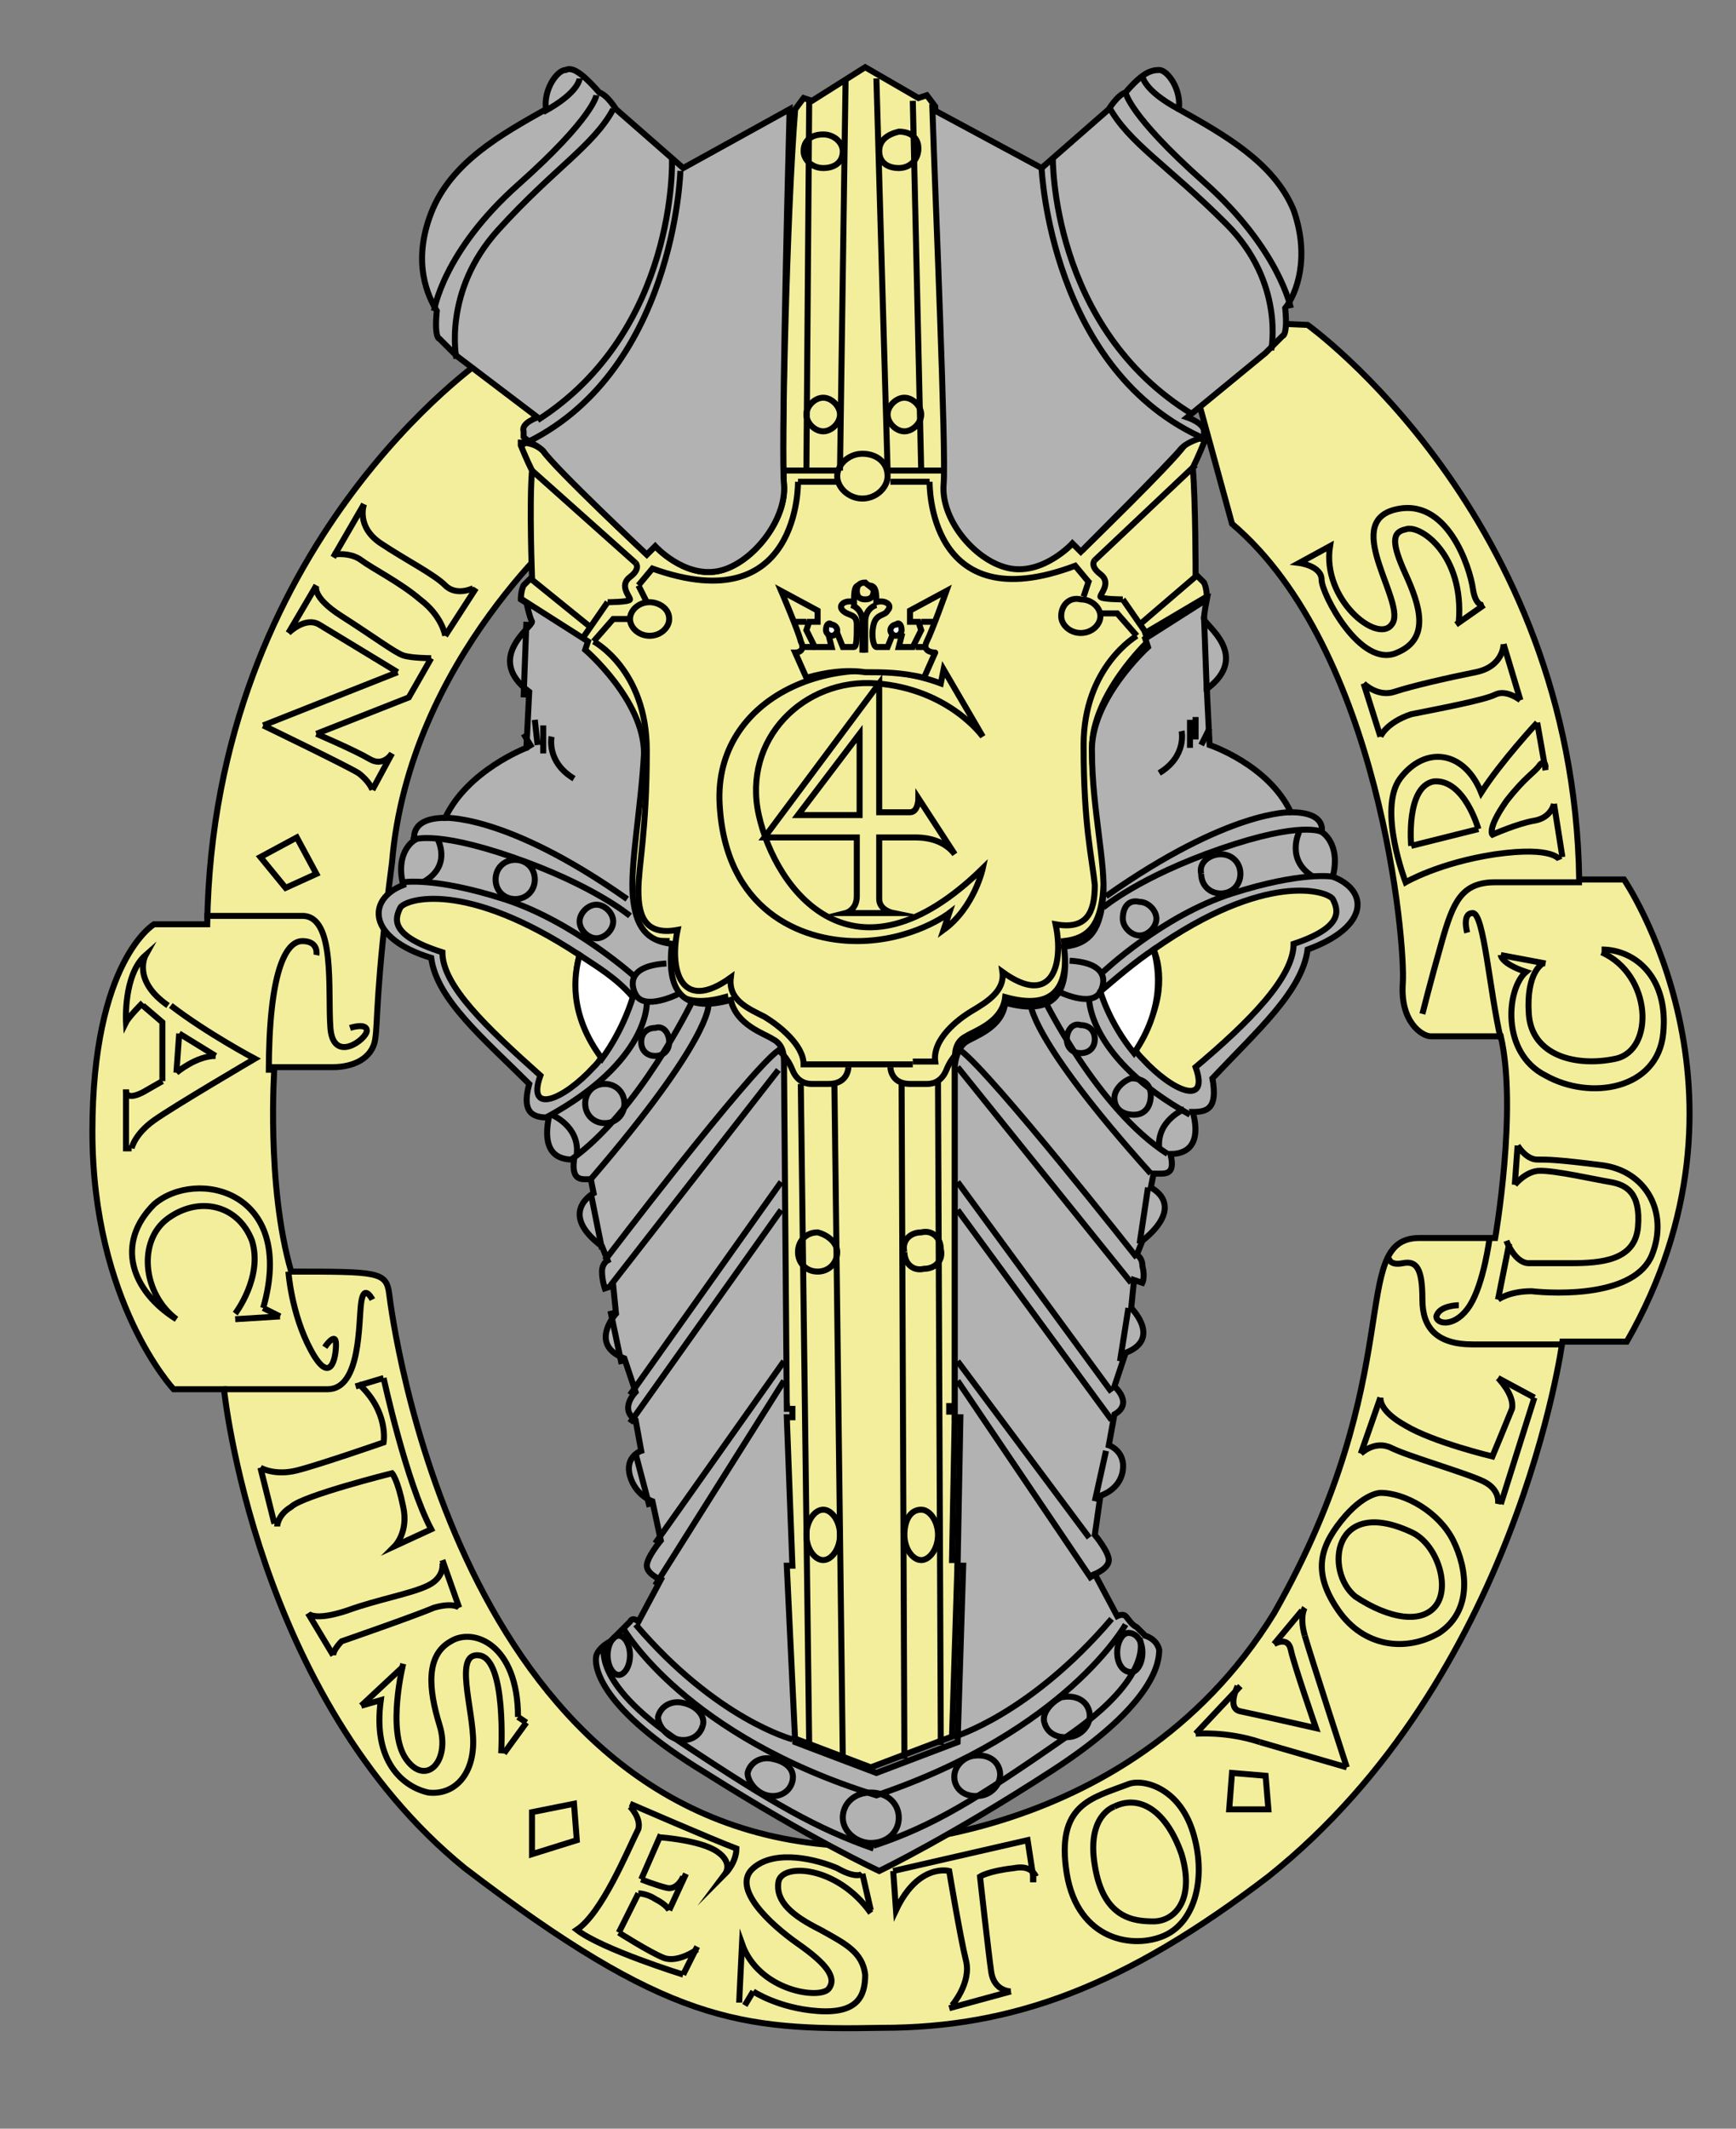 <?xml version="1.0" encoding="iso-8859-1"?>
<!-- Generator: Adobe Illustrator 24.3.0, SVG Export Plug-In . SVG Version: 6.00 Build 0)  -->
<!DOCTYPE svg PUBLIC "-//W3C//DTD SVG 1.1//EN" "http://www.w3.org/Graphics/SVG/1.1/DTD/svg11.dtd">
<svg version="1.1" id="Lag_1" xmlns="http://www.w3.org/2000/svg" xmlns:xlink="http://www.w3.org/1999/xlink" x="0px" y="0px"
	 viewBox="0 0 62 76" style="enable-background:new 0 0 62 76;" xml:space="preserve">
<rect x="0" y="0" width="62" height="76" fill="#808080" stroke="none"/>
<path style="fill:#F2EE9C;stroke:#000000;stroke-width:0.214;stroke-miterlimit:22.926;" d="M32.8,38c0,0.4-0.4,0.8-0.8,0.8c-0.4,0-0.8-0.4-0.8-0.8s0.4-0.8,0.8-0.8C32.4,37.2,32.8,37.6,32.8,38z"/>
<g>
	<path style="fill:#F2EE9C;stroke:#000000;stroke-width:0.214;stroke-miterlimit:22.926;" d="M31.5,72.4c-5.1,0.1-7.7-0.2-14.9-5.7C9.1,60.6,8,49.6,8,49.6H6.2c0,0-2.9-3.1-2.9-9.2S5.5,33,5.5,33h1.9
		c0.2-13.6,9.9-20.2,9.9-20.2L19,12c0,0,3.2,3.1,3.4,3.3c0.2,0.2-1.9,3.3-1.9,3.3s-5.9,4.9-6.5,12.2c-0.6,4.6-0.5,5.7-0.6,6.3
		c-0.1,0.7-0.8,1-1.5,1s-2.1,0-2.1,0s-0.3,4.2,0.6,7.3c3.1,0,3.4,0,3.5,0.8s2.4,19,16.2,19.7c0,0,10.1,0.3,15.4-8.3
		c4.9-8.6,2.6-13.4,5.2-13.4s2.7,0,2.7,0s0.8-4.6,0.2-7.2c-2.2,0-2.2,0-2.5,0s-1.1-0.5-1-1.9S49.3,23.2,44,18.7c-2-7.3-2-7.3-2-7.3
		l4.7,0.2c0,0,9.5,6.8,9.7,19.8c1.6,0,1.6,0,1.6,0s5.2,7.6,0.1,16.5c-2.3,0-2.3,0-2.3,0s-1.6,12-10.5,19.1
		C40.2,70.9,36.2,72.4,31.5,72.4z"/>
	<path style="fill:none;stroke:#000000;stroke-width:0.214;stroke-miterlimit:22.926;" d="M11.3,34.1c0,0,0.1-0.5-0.5-0.5s-1.2,1.1-1.2,4.7"/>
	<path style="fill:none;stroke:#000000;stroke-width:0.214;stroke-miterlimit:22.926;" d="M12.5,36.7c0,0,0.6-0.2,0.6,0.1s-1.2,1.2-1.3-0.1c-0.1-1.3,0.2-4-1-4s-3.5,0-3.5,0"/>
	<path style="fill:none;stroke:#000000;stroke-width:0.214;stroke-miterlimit:22.926;" d="M13.3,46.4c0,0-0.3-0.6-0.4,0.1c-0.1,0.7,0,3.1-1.2,3.1s-3.7,0-3.7,0"/>
	<path style="fill:none;stroke:#000000;stroke-width:0.214;stroke-miterlimit:22.926;" d="M11.6,48.1c0,0,0.4-0.6,0.4-0.1s-0.2,1.5-0.9,0.2c-0.7-1.3-0.8-2.8-0.8-2.8"/>
	<line style="fill:none;stroke:#000000;stroke-width:0.214;stroke-miterlimit:22.926;" x1="17" y1="21" x2="15.9" y2="22.7"/>
	<path style="fill:none;stroke:#000000;stroke-width:0.214;stroke-miterlimit:22.926;" d="M15.9,22.7c0,0-0.1-0.7-0.9-1.3c-0.7-0.6-1.7-1.1-2.1-1.4s-1-0.2-1-0.2"/>
	<line style="fill:none;stroke:#000000;stroke-width:0.214;stroke-miterlimit:22.926;" x1="11.9" y1="19.9" x2="13" y2="18"/>
	<path style="fill:none;stroke:#000000;stroke-width:0.214;stroke-miterlimit:22.926;" d="M13,18c0,0-0.3,0.8,0.6,1.4s1.9,1.1,2.3,1.5c0.4,0.4,1,0.1,1,0.1"/>
	<polyline style="fill:none;stroke:#000000;stroke-width:0.214;stroke-miterlimit:22.926;" points="15.4,23.5 14.6,24.9 11.3,26.2 	"/>
	<path style="fill:none;stroke:#000000;stroke-width:0.214;stroke-miterlimit:22.926;" d="M11.3,26.2c0,0,1.4,0.6,1.9,0.9s0.8-0.2,0.8-0.2"/>
	<line style="fill:none;stroke:#000000;stroke-width:0.214;stroke-miterlimit:22.926;" x1="14" y1="26.9" x2="13.3" y2="28.2"/>
	<path style="fill:none;stroke:#000000;stroke-width:0.214;stroke-miterlimit:22.926;" d="M13.3,28.2c0,0-0.1-0.3-0.5-0.6c-0.5-0.3-3.4-1.7-3.4-1.7"/>
	<line style="fill:none;stroke:#000000;stroke-width:0.214;stroke-miterlimit:22.926;" x1="9.4" y1="25.9" x2="14.2" y2="24"/>
	<path style="fill:none;stroke:#000000;stroke-width:0.214;stroke-miterlimit:22.926;" d="M14.2,24c0,0-2.3-1.4-2.8-1.7c-0.5-0.3-1.1,0.3-1.1,0.3"/>
	<line style="fill:none;stroke:#000000;stroke-width:0.214;stroke-miterlimit:22.926;" x1="10.3" y1="22.6" x2="11.3" y2="20.9"/>
	<path style="fill:none;stroke:#000000;stroke-width:0.214;stroke-miterlimit:22.926;" d="M11.3,20.9c0,0-0.2,0.4,0.9,1.1s1.9,1.3,2.2,1.4c0.3,0.1,1,0.1,1,0.1"/>
	<polygon style="fill:none;stroke:#000000;stroke-width:0.214;stroke-miterlimit:22.926;" points="10.6,29.9 9.3,30.6 10.2,31.7 11.3,31.2 	"/>
	<g>
		<line style="fill:none;stroke:#000000;stroke-width:0.214;stroke-miterlimit:22.926;" x1="4.5" y1="38.9" x2="4.5" y2="38.9"/>
		<path style="fill:none;stroke:#000000;stroke-width:0.214;stroke-miterlimit:22.926;" d="M4.5,38.9L4.5,38.9"/>
		<path style="fill:none;stroke:#000000;stroke-width:0.214;stroke-miterlimit:22.926;" d="M6,35.9c-1.3-0.9-0.8-1.8-0.8-1.8c-0.8,0.7-0.7,2.4-0.7,2.4c0.1-0.2,0.6-0.7,0.6-0.7"/>
		<polyline style="fill:none;stroke:#000000;stroke-width:0.214;stroke-miterlimit:22.926;" points="5.1,35.9 5.8,36.5 5.8,38.6 		"/>
		<path style="fill:none;stroke:#000000;stroke-width:0.214;stroke-miterlimit:22.926;" d="M5.8,38.6c0,0,0,0-0.7,0.4c-0.6,0.3-0.6,0-0.6-0.1"/>
		<polyline style="fill:none;stroke:#000000;stroke-width:0.214;stroke-miterlimit:22.926;" points="4.5,38.9 4.5,41 4.7,41 		"/>
		<path style="fill:none;stroke:#000000;stroke-width:0.214;stroke-miterlimit:22.926;" d="M4.7,41c0,0,0.1-0.5,0.8-1c0.7-0.5,3.6-2.2,3.6-2.2s-1.7-0.9-3-1.9"/>
		<line style="fill:none;stroke:#000000;stroke-width:0.214;stroke-miterlimit:22.926;" x1="6.4" y1="36.9" x2="7.7" y2="37.7"/>
		<path style="fill:none;stroke:#000000;stroke-width:0.214;stroke-miterlimit:22.926;" d="M7.7,37.7c-0.7,0-1.4,0.6-1.4,0.6"/>
		<line style="fill:none;stroke:#000000;stroke-width:0.214;stroke-miterlimit:22.926;" x1="6.3" y1="38.3" x2="6.4" y2="36.9"/>
	</g>
	<line style="fill:none;stroke:#000000;stroke-width:0.214;stroke-miterlimit:22.926;" x1="10" y1="47" x2="9.4" y2="46.7"/>
	<path style="fill:none;stroke:#000000;stroke-width:0.214;stroke-miterlimit:22.926;" d="M9.4,46.7c1.2-4.2-2.4-5-3.9-3.7c-1.4,1.4-0.8,3.1,0.8,4.1c-1.2-0.9-1.4-2.8-0.3-3.6s2.5-0.5,3,0.8
		c0.4,1.3-0.6,2.6-0.6,2.6"/>
	<line style="fill:none;stroke:#000000;stroke-width:0.214;stroke-miterlimit:22.926;" x1="8.4" y1="47.1" x2="10" y2="47"/>
	<line style="fill:none;stroke:#000000;stroke-width:0.214;stroke-miterlimit:22.926;" x1="12.7" y1="49.5" x2="13.7" y2="49.2"/>
	<path style="fill:none;stroke:#000000;stroke-width:0.214;stroke-miterlimit:22.926;" d="M13.7,49.2c0,0,0.8,3.7,1.7,5.4c-1.3,0.6-1.3,0.6-1.3,0.6s0.5-0.5,0.3-1.4c-0.2-1-0.4-1.2-0.4-1.2
		s-3.2,0.8-3.6,1.2c-0.5,0.3-0.5,0.7-0.5,0.7"/>
	<line style="fill:none;stroke:#000000;stroke-width:0.214;stroke-miterlimit:22.926;" x1="9.8" y1="54.4" x2="9.3" y2="52.4"/>
	<path style="fill:none;stroke:#000000;stroke-width:0.214;stroke-miterlimit:22.926;" d="M9.3,52.4c0,0,0.5,0.3,1.3,0.1s3.1-1,3.1-1s0.2-1.1-0.9-2.1"/>
	<line style="fill:none;stroke:#000000;stroke-width:0.214;stroke-miterlimit:22.926;" x1="15.8" y1="55.7" x2="16.4" y2="57.4"/>
	<path style="fill:none;stroke:#000000;stroke-width:0.214;stroke-miterlimit:22.926;" d="M16.4,57.4c0,0-0.2-0.2-0.9,0c-0.7,0.3-3.3,1.2-3.3,1.2s-0.3,0.3-0.3,0.5"/>
	<line style="fill:none;stroke:#000000;stroke-width:0.214;stroke-miterlimit:22.926;" x1="11.9" y1="59.1" x2="11" y2="57.6"/>
	<path style="fill:none;stroke:#000000;stroke-width:0.214;stroke-miterlimit:22.926;" d="M11,57.6c0,0,0.2,0.3,1.4-0.1c1.1-0.4,2.3-0.6,2.9-0.9c0.6-0.3,0.5-0.8,0.5-0.8"/>
	<line style="fill:none;stroke:#000000;stroke-width:0.214;stroke-miterlimit:22.926;" x1="18.8" y1="61.5" x2="18.5" y2="61.3"/>
	<path style="fill:none;stroke:#000000;stroke-width:0.214;stroke-miterlimit:22.926;" d="M18.5,61.3c0-2.6-1.6-3.2-2.4-2.7c-0.9,0.5-0.8,1.7-0.4,3c0.4,1.3-0.5,2.2-1.2,1.2s-0.1-3.4-0.1-3.4"/>
	<line style="fill:none;stroke:#000000;stroke-width:0.214;stroke-miterlimit:22.926;" x1="14.4" y1="59.5" x2="12.9" y2="60.9"/>
	<path style="fill:none;stroke:#000000;stroke-width:0.214;stroke-miterlimit:22.926;" d="M12.9,60.9c0,0,0,0,0.7-0.2c-0.3,2.2,0.8,3.1,1.7,3.3c0.9,0.1,1.6-0.6,1.6-1.8s-0.7-3.2,0.2-3.1
		c1,0.1,0.8,3.5,0.8,3.5"/>
	<line style="fill:none;stroke:#000000;stroke-width:0.214;stroke-miterlimit:22.926;" x1="18" y1="62.6" x2="18.8" y2="61.5"/>
	<polygon style="fill:none;stroke:#000000;stroke-width:0.214;stroke-miterlimit:22.926;" points="20.5,64.4 19,64.7 19,66.2 20.6,65.7 	"/>
	<path style="fill:none;stroke:#000000;stroke-width:0.214;stroke-miterlimit:22.926;" d="M22.5,64.4c0,0,3,1.3,3.8,1.6c0,0.5-0.4,0.9-0.4,0.9s0.3-0.4-0.3-0.8c-0.6-0.4-2-0.5-2-0.5"/>
	<line style="fill:none;stroke:#000000;stroke-width:0.214;stroke-miterlimit:22.926;" x1="23.6" y1="65.5" x2="22.9" y2="67.1"/>
	<path style="fill:none;stroke:#000000;stroke-width:0.214;stroke-miterlimit:22.926;" d="M22.9,67.1c0,0,0.5,0.2,0.9,0.3c0.4,0.1,0.6-0.4,0.6-0.4"/>
	<line style="fill:none;stroke:#000000;stroke-width:0.214;stroke-miterlimit:22.926;" x1="24.5" y1="66.9" x2="23.9" y2="68.2"/>
	<path style="fill:none;stroke:#000000;stroke-width:0.214;stroke-miterlimit:22.926;" d="M23.9,68.2c0,0-0.1-0.2-0.5-0.4c-0.3-0.2-0.6-0.2-0.6-0.2"/>
	<line style="fill:none;stroke:#000000;stroke-width:0.214;stroke-miterlimit:22.926;" x1="22.8" y1="67.6" x2="22.1" y2="69"/>
	<path style="fill:none;stroke:#000000;stroke-width:0.214;stroke-miterlimit:22.926;" d="M22.1,69c0,0,1.1,0.7,1.6,0.9c0.5,0.2,1.2-0.3,1.2-0.3"/>
	<line style="fill:none;stroke:#000000;stroke-width:0.214;stroke-miterlimit:22.926;" x1="24.9" y1="69.5" x2="24.4" y2="70.5"/>
	<path style="fill:none;stroke:#000000;stroke-width:0.214;stroke-miterlimit:22.926;" d="M24.4,70.5c0,0-2.9-0.9-3.8-1.6c0.9-0.6,1.8-2.8,2.2-3.6c0.1-0.4-0.3-0.8-0.3-0.8"/>
	<line style="fill:none;stroke:#000000;stroke-width:0.214;stroke-miterlimit:22.926;" x1="31.1" y1="68.2" x2="30.8" y2="66.9"/>
	<path style="fill:none;stroke:#000000;stroke-width:0.214;stroke-miterlimit:22.926;" d="M30.8,66.9c0,0-0.2,0.2-0.9-0.2c-0.7-0.3-2.2-0.7-3,0s0.6,2,1.6,2.7s1.4,1.2,1.1,1.6s-2.5,0.1-3.1-1.6
		c-0.1,2-0.1,2.1-0.1,2.1"/>
	<line style="fill:none;stroke:#000000;stroke-width:0.214;stroke-miterlimit:22.926;" x1="26.6" y1="71.6" x2="26.9" y2="71.1"/>
	<path style="fill:none;stroke:#000000;stroke-width:0.214;stroke-miterlimit:22.926;" d="M26.9,71.1c0,0,0.9,0.6,2.3,0.7s1.7-0.5,1.7-1.3c-0.1-0.8-0.7-1.1-1.6-1.6c-1-0.5-1.6-1-1.5-1.7
		s2.1-0.6,3.3,1.1"/>
	<g>
		<path style="fill:none;stroke:#000000;stroke-width:0.214;stroke-miterlimit:22.926;" d="M31.9,66.8c0,0,0,0,0.1,1.4c0.8-1.7,1.9-1.4,1.9-1.4s0.4,2.4,0.6,3.2S34,71.6,34,71.6"/>
		<line style="fill:none;stroke:#000000;stroke-width:0.214;stroke-miterlimit:22.926;" x1="33.9" y1="71.7" x2="36.1" y2="71.1"/>
		<path style="fill:none;stroke:#000000;stroke-width:0.214;stroke-miterlimit:22.926;" d="M36.1,71.1c0,0-0.6,0-0.7-0.7S35,67,35,67s0.3-0.2,1.2-0.3c0.5-0.1,0.7,0.1,0.8,0.3"/>
		<polyline style="fill:none;stroke:#000000;stroke-width:0.214;stroke-miterlimit:22.926;" points="36.9,67 36.7,65.7 31.9,66.8 		"/>
		<line style="fill:none;stroke:#000000;stroke-width:0.214;stroke-miterlimit:22.926;" x1="36.9" y1="67" x2="36.9" y2="67.2"/>
		<path style="fill:none;stroke:#000000;stroke-width:0.214;stroke-miterlimit:22.926;" d="M36.9,67.2c0,0,0-0.1,0-0.2"/>
	</g>
	<path style="fill:none;stroke:#000000;stroke-width:0.214;stroke-miterlimit:22.926;" d="M39.8,64.5c0.8-0.4,1.8,0,2.4,1.7c0.5,1.7-0.3,2.4-1,2.4s-1.8-0.1-2.1-2C38.8,64.8,39.8,64.5,39.8,64.5"/>
	<path style="fill:none;stroke:#000000;stroke-width:0.214;stroke-miterlimit:22.926;" d="M40.3,63.7c0.5-0.2,1.8,0.1,2.3,1.7s0.1,3.2-1,3.7s-3.1,0.2-3.5-2.2C37.7,64.4,39,64.2,40.3,63.7"/>
	<polygon style="fill:none;stroke:#000000;stroke-width:0.214;stroke-miterlimit:22.926;" points="45.2,63.4 44,63.3 43.9,64.6 45.3,64.6 	"/>
	<path style="fill:none;stroke:#000000;stroke-width:0.214;stroke-miterlimit:22.926;" d="M46.6,58.4c-0.2-0.7,0-1,0-1"/>
	<line style="fill:none;stroke:#000000;stroke-width:0.214;stroke-miterlimit:22.926;" x1="46.5" y1="57.5" x2="45.5" y2="58.7"/>
	<path style="fill:none;stroke:#000000;stroke-width:0.214;stroke-miterlimit:22.926;" d="M45.5,58.7c0,0,0.5-0.3,0.6,0.2s0.9,2.8,0.9,2.8s-2.2-0.5-2.7-0.6s-0.1-0.9-0.1-0.9"/>
	<line style="fill:none;stroke:#000000;stroke-width:0.214;stroke-miterlimit:22.926;" x1="44.3" y1="60.2" x2="42.7" y2="61.9"/>
	<path style="fill:none;stroke:#000000;stroke-width:0.214;stroke-miterlimit:22.926;" d="M42.7,61.9c0,0,1.1-0.1,2.3,0.3"/>
	<line style="fill:none;stroke:#000000;stroke-width:0.214;stroke-miterlimit:22.926;" x1="45" y1="62.2" x2="48.1" y2="63.1"/>
	<path style="fill:none;stroke:#000000;stroke-width:0.214;stroke-miterlimit:22.926;" d="M48.1,63.1c0,0-1.3-4-1.5-4.7"/>
	<path style="fill:none;stroke:#000000;stroke-width:0.214;stroke-miterlimit:22.926;" d="M50.4,54.7c0.9,0.4,1.4,1.9,0.9,2.6c-0.5,0.7-1.7,0.5-2.9-0.3C47.3,56.1,47.6,53.4,50.4,54.7"/>
	<path style="fill:none;stroke:#000000;stroke-width:0.214;stroke-miterlimit:22.926;" d="M49.3,53.3c0.9,0,2.1,0.7,2.6,1.7s0.7,2.5-0.5,3.3c-1.2,0.7-2.7,0.5-3.6-0.8s-0.7-2.2,0.1-3.2
		S49.3,53.3,49.3,53.3"/>
	<g>
		<line style="fill:none;stroke:#000000;stroke-width:0.214;stroke-miterlimit:22.926;" x1="54.8" y1="49.9" x2="53.5" y2="49.2"/>
		<path style="fill:none;stroke:#000000;stroke-width:0.214;stroke-miterlimit:22.926;" d="M53.5,49.2c0,0,0.6,0.6,0.5,1.1c-0.2,0.5-0.7,1.7-0.7,1.7s-2.1-0.5-3.1-1.1c-0.9-0.5-0.9-0.9-0.9-1"/>
		<line style="fill:none;stroke:#000000;stroke-width:0.214;stroke-miterlimit:22.926;" x1="49.3" y1="49.9" x2="48.6" y2="51.9"/>
		<path style="fill:none;stroke:#000000;stroke-width:0.214;stroke-miterlimit:22.926;" d="M48.6,51.9c0,0,0.5-0.5,1.1-0.2s2.7,0.9,3.3,1.2s0.5,0.8,0.5,0.8"/>
		<line style="fill:none;stroke:#000000;stroke-width:0.214;stroke-miterlimit:22.926;" x1="53.6" y1="53.7" x2="54.8" y2="49.9"/>
		<line style="fill:none;stroke:#000000;stroke-width:0.214;stroke-miterlimit:22.926;" x1="49.3" y1="49.9" x2="49.3" y2="49.9"/>
		<path style="fill:none;stroke:#000000;stroke-width:0.214;stroke-miterlimit:22.926;" d="M49.3,49.9L49.3,49.9"/>
	</g>
	<path style="fill:none;stroke:#000000;stroke-width:0.214;stroke-miterlimit:22.926;" d="M55.8,48c0,0-1.9,0-3.2,0s-1.8-0.6-1.8-1.6c0-1.1-0.2-1.4-0.7-1.3c-0.5,0.1-0.5-0.2-0.5-0.2"/>
	<path style="fill:none;stroke:#000000;stroke-width:0.214;stroke-miterlimit:22.926;" d="M53.2,44.2c0,0-0.2,1.6-0.7,2.4s-1.2,0.7-1.2,0.4c0.1-0.4,0.8-0.4,0.8-0.4"/>
	<line style="fill:none;stroke:#000000;stroke-width:0.214;stroke-miterlimit:22.926;" x1="53.9" y1="44.4" x2="53.5" y2="46.4"/>
	<path style="fill:none;stroke:#000000;stroke-width:0.214;stroke-miterlimit:22.926;" d="M53.5,46.4c0,0,0.4-0.3,1.2-0.3c0.9,0.1,3.7,0.2,4.3-1.3s-0.2-3-1.8-3.2s-1.9-0.2-2.3-0.2s-0.7-0.5-0.7-0.5"
		/>
	<line style="fill:none;stroke:#000000;stroke-width:0.214;stroke-miterlimit:22.926;" x1="54.2" y1="40.9" x2="54.1" y2="42.3"/>
	<path style="fill:none;stroke:#000000;stroke-width:0.214;stroke-miterlimit:22.926;" d="M54.1,42.3c0,0,0.4-0.5,0.9-0.5c0.6,0,1.9,0.3,2.5,0.4c0.6,0.1,1.1,0.4,1,1.6c-0.1,1.2-1.3,1.3-2.4,1.3
		c-1.1,0-1.1,0-1.5,0c-0.5,0-0.8-0.8-0.8-0.8"/>
	<path style="fill:none;stroke:#000000;stroke-width:0.214;stroke-miterlimit:22.926;" d="M57.2,34c1.8,0.8,1.9,3.5,0.5,3.8s-3-0.1-3.1-1.6s0.5-1.8,0.5-1.8"/>
	<line style="fill:none;stroke:#000000;stroke-width:0.214;stroke-miterlimit:22.926;" x1="55.2" y1="34.4" x2="53.6" y2="34.1"/>
	<path style="fill:none;stroke:#000000;stroke-width:0.214;stroke-miterlimit:22.926;" d="M53.6,34.1c0,0,0,0.3,0.9,0.6c-0.7,0.6-0.9,2.9,0.7,3.7c1.6,0.9,4,0.5,4.2-1.5s-1-3-2.2-3"/>
	<path style="fill:none;stroke:#000000;stroke-width:0.214;stroke-miterlimit:22.926;" d="M52.4,33.3c0,0-0.2-0.7,0.2-0.7s0.6,2.8,1,4.5"/>
	<path style="fill:none;stroke:#000000;stroke-width:0.214;stroke-miterlimit:22.926;" d="M50.8,36.2c0,0,0.3-1.2,0.7-2.6s0.7-2.1,1.9-2.1c1.1,0,3.1,0,3.1,0"/>
	<line style="fill:none;stroke:#000000;stroke-width:0.214;stroke-miterlimit:22.926;" x1="55.8" y1="30.6" x2="55.5" y2="28.7"/>
	<path style="fill:none;stroke:#000000;stroke-width:0.214;stroke-miterlimit:22.926;" d="M55.5,28.7c0,0-0.1,0.5-0.7,0.6c-0.6,0.1-1.5,0.5-1.5,0.5s-0.2-0.2,0.5-1.2c0.7-0.9,1-1,1.2-1.3
		c0.2-0.2,0.2,0.1,0.2,0.1"/>
	<line style="fill:none;stroke:#000000;stroke-width:0.214;stroke-miterlimit:22.926;" x1="55.2" y1="27.5" x2="54.9" y2="25.8"/>
	<path style="fill:none;stroke:#000000;stroke-width:0.214;stroke-miterlimit:22.926;" d="M54.9,25.8c0,0-1.3,1.4-2,2.5c-0.6-1.5-2-1.7-2.9-0.5c-0.8,1.1,0.2,3.7,0.2,3.7s1.2-0.7,3.2-1
		c2.1-0.3,2.3,0.2,2.3,0.2"/>
	<line style="fill:none;stroke:#000000;stroke-width:0.214;stroke-miterlimit:22.926;" x1="52.8" y1="29.6" x2="50.4" y2="30.2"/>
	<path style="fill:none;stroke:#000000;stroke-width:0.214;stroke-miterlimit:22.926;" d="M50.4,30.2c0,0-0.2-2.1,0.8-2.3c1.1-0.1,1.6,1.7,1.6,1.7"/>
	<line style="fill:none;stroke:#000000;stroke-width:0.214;stroke-miterlimit:22.926;" x1="54.3" y1="25" x2="53.7" y2="23"/>
	<path style="fill:none;stroke:#000000;stroke-width:0.214;stroke-miterlimit:22.926;" d="M53.7,23c0,0,0,0.8-1,1s-2.3,0.5-2.9,0.7c-0.6,0.2-1.1-0.3-1.1-0.3"/>
	<line style="fill:none;stroke:#000000;stroke-width:0.214;stroke-miterlimit:22.926;" x1="48.7" y1="24.4" x2="49.3" y2="26.3"/>
	<path style="fill:none;stroke:#000000;stroke-width:0.214;stroke-miterlimit:22.926;" d="M49.3,26.3c0,0,0.2-0.5,1.1-0.8c1-0.2,2.6-0.5,3-0.7s0.9,0.2,0.9,0.2"/>
	<line style="fill:none;stroke:#000000;stroke-width:0.214;stroke-miterlimit:22.926;" x1="52" y1="22.3" x2="53" y2="21.6"/>
	<path style="fill:none;stroke:#000000;stroke-width:0.214;stroke-miterlimit:22.926;" d="M53,21.6c0,0-0.3,0.1-0.4-0.6c-0.1-0.7-0.9-3.3-2.8-2.8c-1.9,0.5,0.5,3.4-0.1,4.1c-0.5,0.7-2.5-0.9-2.2-2.8
		c-1.1,0.6-1.1,0.6-1.1,0.6s0.8,0.1,0.8,0.6s1.4,3.2,2.7,2.6c1.2-0.5,0.8-1.7,0.3-2.8c-0.5-1.1-0.5-1.5,0-1.6
		c0.5-0.2,2.1,0.9,1.9,3.3"/>
</g>
<g>
	<path style="fill:#F2EE9C;stroke:#000000;stroke-width:0.214;stroke-miterlimit:22.926;" d="M42.3,15.9c-0.4,0.6-3.6,3.7-3.6,3.7l-0.3-0.3c0,0-0.9,1.1-2.2,0.9c-1.2-0.2-2.5-1.7-2.4-3
		c0-1.1-0.3-10.3-0.4-13.4l-0.3-0.4l-0.3,0.1l-1.9-1.1l0,0L29,3.6l-0.3-0.1l-0.3,0.4c-0.3,3.7-0.5,12.4-0.4,13.4
		c0.1,1.3-1.2,2.9-2.4,3.1c-1.2,0.2-2.2-0.9-2.2-0.9l-0.3,0.3c0,0-3.3-3.1-3.7-3.7c-0.2-0.2-0.5-0.3-0.8-0.3c0,0.1,0,0.1,0,0.1
		s0.2,0.5,0.4,0.9c-0.1,1.2,0,3.8,0,3.8s-0.2,0.2-0.3,0.3c-0.1,0.2-0.1,0.5-0.1,0.5l2.2,1.4l-0.1,0.3c0,0,2.1,1.8,2.1,3.7
		c0,1.9-0.4,4-0.4,5.1c0.1,1.1,0.5,1.7,1.4,1.7c-0.2,1.6,0.3,2.5,2.1,2c0.1,0.9,1.1,1.2,1.5,1.4s0.4,0.7,0.4,0.9s0.1,12.3,0.1,12.3
		h0.2v0.2h-0.2l0.2,5.3h-0.2l0.3,6.3l2.9,1.1L34,62l0.2-6.3H34l0.1-5.3h-0.2v-0.2h0.2c0,0,0-12,0-12.3s0-0.7,0.4-0.9
		c0.3-0.2,1.3-0.5,1.4-1.4c1.8,0.5,2.3-0.4,2.1-2c0.9-0.1,1.3-0.6,1.4-1.8c0.1-1.1-0.4-3.2-0.4-5.1s2-3.8,2-3.8l-0.1-0.3l2.2-1.3
		c0,0,0-0.3-0.1-0.5c-0.1-0.1-0.3-0.3-0.3-0.3s0-2.6-0.1-3.8c0.2-0.4,0.4-0.9,0.4-0.9s0,0,0-0.1C42.8,15.6,42.5,15.7,42.3,15.9z"/>
	<path style="fill:#B2B2B2;stroke:#000000;stroke-width:0.214;stroke-miterlimit:22.926;" d="M19.4,16.1c0.4,0.6,3.7,3.7,3.7,3.7l0.3-0.3c0,0,1,1.1,2.2,0.9s2.5-1.8,2.4-3.1c-0.1-1,0.1-9.7,0.2-13.4l0,0
		L24.4,6L22,3.9c0,0-0.3-0.5-0.6-0.6c-0.7-0.8-1-0.9-1.2-0.8c-0.3,0-0.8,0.7-0.7,1.4c-1.6,0.9-3.4,1.9-4.1,3.7
		c-0.7,1.8-0.1,3,0.2,3.5c-0.1,1,0.1,1,0.1,1l0.6,0.6l2.9,2.2c0,0-0.6,0.2-0.5,0.5c0,0.1,0,0.2,0,0.2C18.9,15.8,19.2,15.9,19.4,16.1
		z"/>
	<path style="fill:#B2B2B2;stroke:#000000;stroke-width:0.214;stroke-miterlimit:22.926;" d="M46.2,7.5c-0.7-1.7-2.5-2.7-4.1-3.6c0.1-0.7-0.4-1.4-0.7-1.4c-0.3,0-0.6,0.1-1.2,0.8
		c-0.3,0.1-0.6,0.6-0.6,0.6L37.2,6l-3.9-2.1l0,0c0.1,3.1,0.5,12.3,0.4,13.4c-0.1,1.3,1.2,2.8,2.4,3c1.2,0.2,2.2-0.9,2.2-0.9l0.3,0.3
		c0,0,3.2-3.2,3.6-3.7c0.2-0.2,0.5-0.3,0.8-0.4c0,0,0-0.1,0-0.2c0-0.3-0.6-0.5-0.6-0.5l2.8-2.3l0.6-0.6c0,0,0.2,0,0.1-1
		C46.3,10.5,46.8,9.2,46.2,7.5z"/>
	<path style="fill:#B2B2B2;stroke:#000000;stroke-width:0.214;stroke-miterlimit:22.926;" d="M47.6,31.3c0.3-1.2-0.4-1.6-0.4-1.6s0.2-0.7-1.1-0.7c-0.8-1.7-2.9-2.4-2.9-2.4s0,0-0.1-2
		c1.6-1.2-0.1-2.3-0.1-2.5s0.1-0.7,0.1-0.7l-2.2,1.4l0.1,0.3c0,0-2.1,1.9-2,3.8c0,1.9,0.5,4,0.4,5.1c-0.1,1.1-0.4,1.7-1.4,1.8
		c0.2,1.6-0.3,2.5-2.1,2c-0.1,0.9-1.1,1.2-1.4,1.4s-0.4,0.7-0.4,0.9s0,12.3,0,12.3l0,0v0.2h0.2l-0.1,5.3h0.2l-0.2,6.3l-2.9,1.1
		l-2.9-1.1l-0.3-6.3h0.2l-0.2-5.3h0.2v-0.3h-0.2c0,0-0.1-12-0.1-12.3s0-0.7-0.4-0.9c-0.3-0.2-1.3-0.5-1.5-1.4
		c-1.8,0.5-2.3-0.4-2.1-2c-0.9-0.1-1.3-0.6-1.4-1.7c-0.1-1.1,0.3-3.2,0.4-5.1c0-1.9-2.1-3.7-2.1-3.7l0.1-0.3l-2.2-1.4
		c0,0,0.1,0.5,0.2,0.7c0,0.2-1.7,1.3-0.1,2.5c-0.1,2-0.1,2-0.1,2s-2.1,0.8-2.9,2.5c-1.3,0-1.1,0.8-1.1,0.8s-0.7,0.4-0.4,1.6
		c-1.3,0.5-1.3,1.9,1,2.6c0.2,1.5,1.9,2.9,3.5,4.5c-0.3,1.1,0.2,1.2,0.7,1.2c-0.3,1.5,0.6,1.5,0.9,1.5c-0.1,0.8,0.3,0.7,0.6,0.7
		c0.1,0.5,0.1,0.5,0.1,0.5s-1.3,0.7,0.3,1.9c0.2,0.5,0.2,0.5,0.2,0.5s-0.2,0.1-0.2,0.4c0,0.3,0.1,0.6,0.1,0.6l0.3-0.1l0.1,1
		c0,0-1,1.1,0.3,1.6c0.4,1.2,0.4,1.2,0.4,1.2s-0.6,0.6,0,1c0.2,1.1,0.2,1.1,0.2,1.1s-0.6,0.2-0.4,0.9s0.8,0.9,0.8,0.9l0.3,1.4
		c0,0-0.5,0.6-0.5,0.9c0,0.3,0.5,0.5,0.5,0.5l-0.8,1.5c0,0-0.2-0.2-0.3,0c-0.1,0.1-0.3,0.3-0.4,0.4s-0.3,0.3-0.3,0.3
		s-0.4,0.2-0.5,0.5c-0.1,0.4,0.1,1.9,3.9,4.2c3.8,2.4,6.2,3.5,6.2,3.5s2.5-1.2,6.2-3.6s3.8-3.9,3.8-4.3c-0.1-0.4-0.5-0.5-0.5-0.5
		s-0.1-0.1-0.3-0.3c-0.2-0.1-0.3-0.3-0.4-0.4s-0.3,0-0.3,0l-0.8-1.5c0,0,0.5-0.2,0.5-0.5s-0.5-0.9-0.5-0.9l0.2-1.4
		c0,0,0.7-0.2,0.8-0.9c0.1-0.7-0.5-0.9-0.5-0.9s0,0,0.2-1.1c0.7-0.4,0-1,0-1s0,0,0.4-1.2c1.3-0.5,0.2-1.6,0.2-1.6l0.1-1l0.3,0.1
		c0,0,0.1-0.2,0-0.6c0-0.3-0.2-0.4-0.2-0.4s0,0,0.2-0.5c1.6-1.3,0.3-1.9,0.3-1.9s0,0,0.1-0.5c0.4,0,0.8,0.1,0.6-0.7
		c0.2,0,1.2,0,0.8-1.5c0.5,0,0.9-0.1,0.7-1.2c1.6-1.7,3.2-3.1,3.4-4.6C48.9,33.1,48.9,31.8,47.6,31.3z"/>
	<path style="fill:none;stroke:#000000;stroke-width:0.214;stroke-miterlimit:22.926;" d="M20.7,2.8c0,0,0,0.5-1.3,1.2"/>
	<path style="fill:none;stroke:#000000;stroke-width:0.214;stroke-miterlimit:22.926;" d="M21.3,3.4c0,0-0.1,0.8-2.8,3.2c-2.7,2.4-3,4.5-3,4.5"/>
	<path style="fill:none;stroke:#000000;stroke-width:0.214;stroke-miterlimit:22.926;" d="M16.3,12.8c0,0-0.5-2.4,1.5-4.6s3.4-3,4.1-4.3"/>
	<path style="fill:none;stroke:#000000;stroke-width:0.214;stroke-miterlimit:22.926;" d="M24,5.7c0,0,0.2,6.1-4.8,9.3"/>
	<path style="fill:none;stroke:#000000;stroke-width:0.214;stroke-miterlimit:22.926;" d="M24.3,6.1c0,0-0.2,7.3-5.7,9.8"/>
	<path style="fill:none;stroke:#000000;stroke-width:0.214;stroke-miterlimit:22.926;" d="M28.3,62.1c0,0-2.7-0.7-5.6-4.1"/>
	<path style="fill:none;stroke:#000000;stroke-width:0.214;stroke-miterlimit:22.926;" d="M21.6,58.7c0,0-0.6,1.3,2.7,3.5c3.3,2.2,4.9,3.1,6.9,3.8"/>
	<path style="fill:none;stroke:#000000;stroke-width:0.214;stroke-miterlimit:22.926;" d="M22.5,59.1c0,0.4-0.2,0.7-0.4,0.7c-0.2,0-0.4-0.3-0.4-0.7s0.2-0.7,0.4-0.7C22.3,58.4,22.5,58.7,22.5,59.1"/>
	<path style="fill:none;stroke:#000000;stroke-width:0.214;stroke-miterlimit:22.926;" d="M25.1,61.6c-0.1,0.4-0.5,0.6-0.9,0.5s-0.7-0.5-0.7-0.8c0.1-0.4,0.5-0.6,0.9-0.5
		C24.9,60.9,25.2,61.3,25.1,61.6"/>
	<path style="fill:none;stroke:#000000;stroke-width:0.214;stroke-miterlimit:22.926;" d="M28.3,63.6c-0.1,0.4-0.5,0.6-0.9,0.5s-0.7-0.5-0.7-0.8c0.1-0.4,0.5-0.6,0.9-0.5
		C28.1,62.9,28.4,63.2,28.3,63.6"/>
	<path style="fill:#F2EE9C;stroke:#000000;stroke-width:0.214;stroke-miterlimit:22.926;" d="M20.7,34.1c-4.1-2.7-6.2-2-6.4-1.7c-0.2,0.4-0.4,1,1.5,1.6c0,1.2,1.6,2.7,3.5,4.4c-0.5,1.4,0.8,0.9,1.9-0.3
		c0.1-0.1,0.2-0.2,0.3-0.4C20.4,36.1,20.5,34.8,20.7,34.1z"/>
	<path style="fill:#FFFFFF;stroke:#000000;stroke-width:0.214;stroke-miterlimit:22.926;" d="M20.7,34.1c-0.2,0.7-0.4,2.1,0.8,3.7c0.8-1.1,1.1-2.2,1.1-2.2C22,34.9,21.3,34.5,20.7,34.1z"/>
	<line style="fill:none;stroke:#000000;stroke-width:0.214;stroke-miterlimit:22.926;" x1="27.9" y1="42.2" x2="22.5" y2="49.8"/>
	<line style="fill:none;stroke:#000000;stroke-width:0.214;stroke-miterlimit:22.926;" x1="22.5" y1="50.8" x2="27.9" y2="43.2"/>
	<line style="fill:none;stroke:#000000;stroke-width:0.214;stroke-miterlimit:22.926;" x1="22.7" y1="51.9" x2="23.2" y2="53.8"/>
	<line style="fill:none;stroke:#000000;stroke-width:0.214;stroke-miterlimit:22.926;" x1="23.4" y1="55.1" x2="28" y2="48.6"/>
	<line style="fill:none;stroke:#000000;stroke-width:0.214;stroke-miterlimit:22.926;" x1="28" y1="49.3" x2="23.4" y2="56.6"/>
	<line style="fill:none;stroke:#000000;stroke-width:0.214;stroke-miterlimit:22.926;" x1="27.8" y1="38.2" x2="21.8" y2="45.9"/>
	<path style="fill:none;stroke:#000000;stroke-width:0.214;stroke-miterlimit:22.926;" d="M21.6,45c0,0,5.1-6.7,6.2-7.5c0,0,0.3,0.2,0.5,0.7s0.6,0.5,0.7,0.5s-0.1,0,0.6,0s0.7-0.6,0.7-0.6"/>
	<path style="fill:none;stroke:#000000;stroke-width:0.214;stroke-miterlimit:22.926;" d="M25.3,35.9c0,0,0.1,1.2-4.2,6.2"/>
	<path style="fill:none;stroke:#000000;stroke-width:0.214;stroke-miterlimit:22.926;" d="M24.7,35.8c0,0-1.9,3.9-4.3,5.6"/>
	<path style="fill:none;stroke:#000000;stroke-width:0.214;stroke-miterlimit:22.926;" d="M24.2,35.5c0,0-1.2,0.6-1.5,0c0,0-0.6-1,1.1-1.1"/>
	<path style="fill:none;stroke:#000000;stroke-width:0.214;stroke-miterlimit:22.926;" d="M23.1,35.8c0,0,0.1,2.1-3.6,4.1"/>
	<path style="fill:none;stroke:#000000;stroke-width:0.214;stroke-miterlimit:22.926;" d="M23.9,37.2c0,0.3-0.2,0.5-0.5,0.5s-0.5-0.2-0.5-0.5s0.2-0.5,0.5-0.5C23.7,36.6,23.9,36.9,23.9,37.2"/>
	<path style="fill:none;stroke:#000000;stroke-width:0.214;stroke-miterlimit:22.926;" d="M22.3,39.4c0,0.4-0.3,0.7-0.7,0.7c-0.4,0-0.7-0.3-0.7-0.7s0.3-0.7,0.7-0.7C22,38.7,22.3,39,22.3,39.4"/>
	<path style="fill:none;stroke:#000000;stroke-width:0.214;stroke-miterlimit:22.926;" d="M19.7,39.8c0,0,1,0.4,0.9,1.4"/>
	<line style="fill:none;stroke:#000000;stroke-width:0.214;stroke-miterlimit:22.926;" x1="21.1" y1="42.6" x2="21.5" y2="44.6"/>
	<line style="fill:none;stroke:#000000;stroke-width:0.214;stroke-miterlimit:22.926;" x1="21.8" y1="46.8" x2="22.2" y2="48.7"/>
	<path style="fill:none;stroke:#000000;stroke-width:0.214;stroke-miterlimit:22.926;" d="M15.8,29.2c0,0,2.2-0.2,6.6,2.9"/>
	<path style="fill:none;stroke:#000000;stroke-width:0.214;stroke-miterlimit:22.926;" d="M14.7,30c0,0,0.7-0.4,3.6,0.6s4.2,2.1,4.2,2.1"/>
	<path style="fill:none;stroke:#000000;stroke-width:0.214;stroke-miterlimit:22.926;" d="M14.4,31.5c0,0,1.1-0.2,3.6,0.6c2.5,0.8,4.7,2.8,4.7,2.8"/>
	<path style="fill:none;stroke:#000000;stroke-width:0.214;stroke-miterlimit:22.926;" d="M15.6,29.9c0,0,0.6,1-0.5,1.6"/>
	<path style="fill:none;stroke:#000000;stroke-width:0.214;stroke-miterlimit:22.926;" d="M19.1,31.4c0,0.4-0.3,0.7-0.7,0.7c-0.4,0-0.7-0.3-0.7-0.7s0.3-0.7,0.7-0.7S19.1,31,19.1,31.4"/>
	<path style="fill:none;stroke:#000000;stroke-width:0.214;stroke-miterlimit:22.926;" d="M21.9,32.9c0,0.3-0.3,0.6-0.6,0.6c-0.3,0-0.6-0.3-0.6-0.6s0.3-0.6,0.6-0.6S21.9,32.6,21.9,32.9"/>
	<line style="fill:none;stroke:#000000;stroke-width:0.214;stroke-miterlimit:22.926;" x1="18.8" y1="22.2" x2="18.7" y2="24.9"/>
	<path style="fill:none;stroke:#000000;stroke-width:0.214;stroke-miterlimit:22.926;" d="M19.7,26.3c0,0-0.2,0.9,0.8,1.5"/>
	<line style="fill:none;stroke:#000000;stroke-width:0.214;stroke-miterlimit:22.926;" x1="19.4" y1="25.9" x2="19.4" y2="26.9"/>
	<line style="fill:none;stroke:#000000;stroke-width:0.214;stroke-miterlimit:22.926;" x1="19.1" y1="25.7" x2="19.2" y2="26.6"/>
	<line style="fill:none;stroke:#000000;stroke-width:0.214;stroke-miterlimit:22.926;" x1="19" y1="26.7" x2="18.7" y2="26.2"/>
	<line style="fill:none;stroke:#000000;stroke-width:0.214;stroke-miterlimit:22.926;" x1="19" y1="20.7" x2="21.1" y2="22.4"/>
	<line style="fill:none;stroke:#000000;stroke-width:0.214;stroke-miterlimit:22.926;" x1="20.8" y1="22.8" x2="21.7" y2="21.5"/>
	<path style="fill:none;stroke:#000000;stroke-width:0.214;stroke-miterlimit:22.926;" d="M21.7,21.5c0,0,0.8,0,0.8-0.1s-0.4-0.5,0-0.8s0.2-0.5,0.2-0.5"/>
	<line style="fill:none;stroke:#000000;stroke-width:0.214;stroke-miterlimit:22.926;" x1="22.7" y1="20.1" x2="19" y2="16.8"/>
	<line style="fill:none;stroke:#000000;stroke-width:0.214;stroke-miterlimit:22.926;" x1="28.9" y1="3.6" x2="28.8" y2="16.8"/>
	<line style="fill:none;stroke:#000000;stroke-width:0.214;stroke-miterlimit:22.926;" x1="28" y1="16.8" x2="30" y2="16.8"/>
	<line style="fill:none;stroke:#000000;stroke-width:0.214;stroke-miterlimit:22.926;" x1="30" y1="16.8" x2="30.2" y2="2.8"/>
	<path style="fill:none;stroke:#000000;stroke-width:0.214;stroke-miterlimit:22.926;" d="M30.1,5.4c0,0.4-0.3,0.6-0.7,0.6c-0.4,0-0.7-0.3-0.7-0.6c0-0.4,0.3-0.6,0.7-0.6S30.1,5.1,30.1,5.4"/>
	<path style="fill:none;stroke:#000000;stroke-width:0.214;stroke-miterlimit:22.926;" d="M30,14.8c0,0.3-0.3,0.6-0.6,0.6c-0.3,0-0.6-0.3-0.6-0.6s0.3-0.6,0.6-0.6S30,14.5,30,14.8"/>
	<line style="fill:none;stroke:#000000;stroke-width:0.214;stroke-miterlimit:22.926;" x1="30" y1="17.2" x2="28.5" y2="17.2"/>
	<path style="fill:none;stroke:#000000;stroke-width:0.214;stroke-miterlimit:22.926;" d="M28.5,17.2c0,0,0.1,5-5.2,3.1c-0.5,0.6-0.5,0.6-0.5,0.6"/>
	<line style="fill:none;stroke:#000000;stroke-width:0.214;stroke-miterlimit:22.926;" x1="22.8" y1="20.9" x2="23.1" y2="21.5"/>
	<polyline style="fill:none;stroke:#000000;stroke-width:0.214;stroke-miterlimit:22.926;" points="22.5,22.1 21.9,22.1 21.2,22.9 	"/>
	<path style="fill:none;stroke:#000000;stroke-width:0.214;stroke-miterlimit:22.926;" d="M21.2,22.9c0,0,1.9,1,1.9,3.9s-0.3,4.1-0.3,5c0,1,0.3,1.6,1.4,1.4c-0.3,1.4,0.1,3,1.9,1.7
		c-0.1,0.8,0.6,1.1,1.2,1.4c0.5,0.3,1.4,1,1.4,1.7c0.8,0,3.9,0,3.9,0"/>
	<line style="fill:none;stroke:#000000;stroke-width:0.214;stroke-miterlimit:22.926;" x1="28.6" y1="38.7" x2="28.9" y2="62.3"/>
	<line style="fill:none;stroke:#000000;stroke-width:0.214;stroke-miterlimit:22.926;" x1="30.1" y1="62.8" x2="29.8" y2="38.7"/>
	<path style="fill:none;stroke:#000000;stroke-width:0.214;stroke-miterlimit:22.926;" d="M29.9,44.7c0,0.4-0.3,0.7-0.7,0.7c-0.4,0-0.7-0.3-0.7-0.7s0.3-0.7,0.7-0.7C29.6,44.1,29.9,44.4,29.9,44.7"/>
	<path style="fill:none;stroke:#000000;stroke-width:0.214;stroke-miterlimit:22.926;" d="M30,54.8c0,0.5-0.3,0.9-0.6,0.9s-0.6-0.4-0.6-0.9s0.3-0.9,0.6-0.9S30,54.3,30,54.8"/>
	<path style="fill:none;stroke:#000000;stroke-width:0.214;stroke-miterlimit:22.926;" d="M23.9,22.1c0,0.3-0.3,0.6-0.7,0.6s-0.7-0.3-0.7-0.6c0-0.3,0.3-0.6,0.7-0.6C23.5,21.5,23.9,21.7,23.9,22.1"/>
	<path style="fill:none;stroke:#000000;stroke-width:0.214;stroke-miterlimit:22.926;" d="M40.8,2.7c0,0,0,0.5,1.3,1.2"/>
	<path style="fill:none;stroke:#000000;stroke-width:0.214;stroke-miterlimit:22.926;" d="M40.2,3.3c0,0,0.1,0.8,2.8,3.2s3.1,4.5,3.1,4.5"/>
	<path style="fill:none;stroke:#000000;stroke-width:0.214;stroke-miterlimit:22.926;" d="M45.4,12.5c0,0,0.5-2.4-1.6-4.5s-3.5-2.9-4.2-4.2"/>
	<path style="fill:none;stroke:#000000;stroke-width:0.214;stroke-miterlimit:22.926;" d="M37.6,5.6c0,0-0.1,6.1,5,9.2"/>
	<path style="fill:none;stroke:#000000;stroke-width:0.214;stroke-miterlimit:22.926;" d="M37.2,6c0,0,0.3,7.3,5.9,9.7"/>
	<path style="fill:none;stroke:#000000;stroke-width:0.214;stroke-miterlimit:22.926;" d="M34.1,62c0,0,2.7-0.8,5.6-4.2"/>
	<path style="fill:none;stroke:#000000;stroke-width:0.214;stroke-miterlimit:22.926;" d="M40.2,58c0,0-2.1,3.8-8.9,6.1c-6.8-2.1-9-5.9-9-5.9"/>
	<path style="fill:none;stroke:#000000;stroke-width:0.214;stroke-miterlimit:22.926;" d="M40.7,58.5c0,0,0.6,1.3-2.6,3.5c-3.3,2.3-4.8,3.2-6.9,3.9"/>
	<path style="fill:none;stroke:#000000;stroke-width:0.214;stroke-miterlimit:22.926;" d="M39.9,59c0,0.4,0.2,0.7,0.5,0.7c0.2,0,0.4-0.3,0.4-0.7s-0.2-0.7-0.5-0.7C40.1,58.3,39.9,58.6,39.9,59"/>
	<path style="fill:none;stroke:#000000;stroke-width:0.214;stroke-miterlimit:22.926;" d="M37.3,61.5c0.1,0.4,0.5,0.6,1,0.5c0.4-0.1,0.7-0.5,0.6-0.9s-0.5-0.6-1-0.5C37.5,60.8,37.2,61.2,37.3,61.5"/>
	<path style="fill:none;stroke:#000000;stroke-width:0.214;stroke-miterlimit:22.926;" d="M34.1,63.6c0.1,0.4,0.5,0.6,1,0.5c0.4-0.1,0.7-0.5,0.6-0.9s-0.5-0.6-1-0.5C34.3,62.8,34,63.2,34.1,63.6"/>
	<path style="fill:#F2EE9C;stroke:#000000;stroke-width:0.214;stroke-miterlimit:22.926;" d="M41.2,33.9c4-2.8,6.2-2.1,6.4-1.8c0.2,0.4,0.4,1-1.4,1.6c0,1.2-1.6,2.8-3.5,4.4c0.5,1.4-0.8,0.9-1.9-0.3
		c-0.1-0.1-0.2-0.2-0.3-0.4C41.6,36,41.5,34.6,41.2,33.9z"/>
	<path style="fill:#FFFFFF;stroke:#000000;stroke-width:0.214;stroke-miterlimit:22.926;" d="M41.2,33.9c0.2,0.7,0.4,2.1-0.7,3.7c-0.9-1.1-1.2-2.2-1.2-2.2C40,34.8,40.6,34.3,41.2,33.9z"/>
	<line style="fill:none;stroke:#000000;stroke-width:0.214;stroke-miterlimit:22.926;" x1="34.2" y1="42.2" x2="39.7" y2="49.7"/>
	<line style="fill:none;stroke:#000000;stroke-width:0.214;stroke-miterlimit:22.926;" x1="39.7" y1="50.7" x2="34.2" y2="43.2"/>
	<line style="fill:none;stroke:#000000;stroke-width:0.214;stroke-miterlimit:22.926;" x1="39.5" y1="51.8" x2="39.1" y2="53.6"/>
	<line style="fill:none;stroke:#000000;stroke-width:0.214;stroke-miterlimit:22.926;" x1="38.9" y1="54.9" x2="34.2" y2="48.6"/>
	<line style="fill:none;stroke:#000000;stroke-width:0.214;stroke-miterlimit:22.926;" x1="34.2" y1="49.3" x2="39" y2="56.4"/>
	<line style="fill:none;stroke:#000000;stroke-width:0.214;stroke-miterlimit:22.926;" x1="34.2" y1="38.1" x2="40.4" y2="45.8"/>
	<path style="fill:none;stroke:#000000;stroke-width:0.214;stroke-miterlimit:22.926;" d="M40.6,44.9c0,0-5.2-6.6-6.3-7.4c0,0-0.3,0.2-0.5,0.7s-0.6,0.5-0.7,0.5c-0.2,0,0.1,0-0.6,0
		c-0.7,0-0.7-0.6-0.7-0.6"/>
	<path style="fill:none;stroke:#000000;stroke-width:0.214;stroke-miterlimit:22.926;" d="M36.8,35.8c0,0-0.1,1.2,4.3,6.1"/>
	<path style="fill:none;stroke:#000000;stroke-width:0.214;stroke-miterlimit:22.926;" d="M37.3,35.7c0,0,1.9,3.9,4.4,5.5"/>
	<path style="fill:none;stroke:#000000;stroke-width:0.214;stroke-miterlimit:22.926;" d="M37.8,35.4c0,0,1.2,0.6,1.5,0c0,0,0.6-1-1.1-1.1"/>
	<path style="fill:none;stroke:#000000;stroke-width:0.214;stroke-miterlimit:22.926;" d="M38.9,35.7c0,0,0,2.1,3.6,4.1"/>
	<path style="fill:none;stroke:#000000;stroke-width:0.214;stroke-miterlimit:22.926;" d="M38.1,37.1c0,0.3,0.2,0.5,0.5,0.5s0.5-0.2,0.5-0.5s-0.2-0.5-0.5-0.5C38.3,36.5,38.1,36.8,38.1,37.1"/>
	<path style="fill:none;stroke:#000000;stroke-width:0.214;stroke-miterlimit:22.926;" d="M39.8,39.2c0,0.4,0.3,0.6,0.7,0.6c0.4,0,0.6-0.3,0.6-0.7s-0.3-0.6-0.7-0.6C40.1,38.6,39.8,38.9,39.8,39.2"/>
	<path style="fill:none;stroke:#000000;stroke-width:0.214;stroke-miterlimit:22.926;" d="M42.3,39.6c0,0-1,0.4-0.9,1.4"/>
	<line style="fill:none;stroke:#000000;stroke-width:0.214;stroke-miterlimit:22.926;" x1="41" y1="42.4" x2="40.7" y2="44.4"/>
	<line style="fill:none;stroke:#000000;stroke-width:0.214;stroke-miterlimit:22.926;" x1="40.3" y1="46.7" x2="40" y2="48.6"/>
	<path style="fill:none;stroke:#000000;stroke-width:0.214;stroke-miterlimit:22.926;" d="M46.1,29c0,0-2.2-0.1-6.6,3"/>
	<path style="fill:none;stroke:#000000;stroke-width:0.214;stroke-miterlimit:22.926;" d="M47.2,29.7c0,0-0.7-0.4-3.6,0.6s-4.2,2.1-4.2,2.1"/>
	<path style="fill:none;stroke:#000000;stroke-width:0.214;stroke-miterlimit:22.926;" d="M47.6,31.3c0,0-1.1-0.2-3.6,0.6s-4.6,2.8-4.6,2.8"/>
	<path style="fill:none;stroke:#000000;stroke-width:0.214;stroke-miterlimit:22.926;" d="M46.4,29.7c0,0-0.5,1,0.5,1.6"/>
	<path style="fill:none;stroke:#000000;stroke-width:0.214;stroke-miterlimit:22.926;" d="M42.9,31.2c0,0.4,0.3,0.7,0.7,0.7s0.7-0.3,0.7-0.7c0-0.4-0.3-0.7-0.7-0.7C43.2,30.5,42.8,30.8,42.9,31.2"/>
	<path style="fill:none;stroke:#000000;stroke-width:0.214;stroke-miterlimit:22.926;" d="M40.1,32.8c0,0.3,0.3,0.6,0.6,0.6c0.3,0,0.6-0.3,0.6-0.6s-0.3-0.6-0.6-0.6C40.3,32.1,40.1,32.4,40.1,32.8"/>
	<line style="fill:none;stroke:#000000;stroke-width:0.214;stroke-miterlimit:22.926;" x1="43" y1="22" x2="43.1" y2="24.7"/>
	<path style="fill:none;stroke:#000000;stroke-width:0.214;stroke-miterlimit:22.926;" d="M42.2,26.1c0,0,0.2,0.9-0.8,1.5"/>
	<line style="fill:none;stroke:#000000;stroke-width:0.214;stroke-miterlimit:22.926;" x1="42.5" y1="25.7" x2="42.5" y2="26.7"/>
	<line style="fill:none;stroke:#000000;stroke-width:0.214;stroke-miterlimit:22.926;" x1="42.7" y1="25.6" x2="42.7" y2="26.4"/>
	<line style="fill:none;stroke:#000000;stroke-width:0.214;stroke-miterlimit:22.926;" x1="42.9" y1="26.6" x2="43.2" y2="26"/>
	<line style="fill:none;stroke:#000000;stroke-width:0.214;stroke-miterlimit:22.926;" x1="42.8" y1="20.5" x2="40.7" y2="22.3"/>
	<line style="fill:none;stroke:#000000;stroke-width:0.214;stroke-miterlimit:22.926;" x1="41" y1="22.7" x2="40.1" y2="21.4"/>
	<path style="fill:none;stroke:#000000;stroke-width:0.214;stroke-miterlimit:22.926;" d="M40.1,21.4c0,0-0.8,0-0.8-0.1s0.4-0.5,0-0.8S39.1,20,39.1,20"/>
	<line style="fill:none;stroke:#000000;stroke-width:0.214;stroke-miterlimit:22.926;" x1="39.1" y1="20" x2="42.7" y2="16.6"/>
	<line style="fill:none;stroke:#000000;stroke-width:0.214;stroke-miterlimit:22.926;" x1="32.6" y1="3.6" x2="32.9" y2="16.8"/>
	<line style="fill:none;stroke:#000000;stroke-width:0.214;stroke-miterlimit:22.926;" x1="33.7" y1="16.8" x2="31.7" y2="16.8"/>
	<line style="fill:none;stroke:#000000;stroke-width:0.214;stroke-miterlimit:22.926;" x1="31.7" y1="16.8" x2="31.3" y2="2.8"/>
	<path style="fill:none;stroke:#000000;stroke-width:0.214;stroke-miterlimit:22.926;" d="M31.4,5.4c0,0.4,0.3,0.6,0.7,0.6c0.4,0,0.7-0.3,0.7-0.7s-0.3-0.6-0.7-0.6C31.7,4.8,31.4,5,31.4,5.4"/>
	<path style="fill:none;stroke:#000000;stroke-width:0.214;stroke-miterlimit:22.926;" d="M31.7,14.8c0,0.3,0.3,0.6,0.6,0.6s0.6-0.3,0.6-0.6s-0.3-0.6-0.6-0.6S31.7,14.5,31.7,14.8"/>
	<line style="fill:none;stroke:#000000;stroke-width:0.214;stroke-miterlimit:22.926;" x1="31.8" y1="17.2" x2="33.2" y2="17.2"/>
	<path style="fill:none;stroke:#000000;stroke-width:0.214;stroke-miterlimit:22.926;" d="M33.2,17.2c0,0-0.1,5,5.2,3c0.5,0.6,0.5,0.6,0.5,0.6"/>
	<line style="fill:none;stroke:#000000;stroke-width:0.214;stroke-miterlimit:22.926;" x1="38.9" y1="20.7" x2="38.7" y2="21.3"/>
	<polyline style="fill:none;stroke:#000000;stroke-width:0.214;stroke-miterlimit:22.926;" points="39.3,21.9 39.9,21.9 40.6,22.7 	"/>
	<path style="fill:none;stroke:#000000;stroke-width:0.214;stroke-miterlimit:22.926;" d="M40.6,22.7c0,0-1.9,1.1-1.9,3.9c0,2.9,0.3,4,0.4,5c0,1-0.3,1.6-1.4,1.4c0.3,1.4-0.1,3-1.9,1.7
		c0.1,0.7-0.6,1.1-1.1,1.4c-0.5,0.3-1.4,1-1.3,1.8c-0.8,0-0.8,0-0.8,0"/>
	<line style="fill:none;stroke:#000000;stroke-width:0.214;stroke-miterlimit:22.926;" x1="33.5" y1="38.6" x2="33.6" y2="62.3"/>
	<line style="fill:none;stroke:#000000;stroke-width:0.214;stroke-miterlimit:22.926;" x1="32.3" y1="62.8" x2="32.2" y2="38.6"/>
	<path style="fill:none;stroke:#000000;stroke-width:0.214;stroke-miterlimit:22.926;" d="M32.3,44.7c0,0.4,0.3,0.7,0.7,0.6c0.4,0,0.7-0.3,0.6-0.7c0-0.4-0.3-0.7-0.7-0.6C32.5,44,32.2,44.3,32.3,44.7
		"/>
	<path style="fill:none;stroke:#000000;stroke-width:0.214;stroke-miterlimit:22.926;" d="M32.3,54.8c0,0.5,0.3,0.9,0.6,0.9c0.3,0,0.6-0.4,0.6-0.9s-0.3-0.9-0.6-0.9C32.5,53.9,32.3,54.3,32.3,54.8"/>
	<path style="fill:none;stroke:#000000;stroke-width:0.214;stroke-miterlimit:22.926;" d="M37.9,22c0,0.3,0.3,0.6,0.7,0.6c0.4,0,0.7-0.3,0.7-0.6c0-0.3-0.3-0.6-0.7-0.6C38.2,21.3,37.9,21.6,37.9,22"
		/>
	<path style="fill:none;stroke:#000000;stroke-width:0.214;stroke-miterlimit:22.926;" d="M32.1,64.9c0,0.5-0.4,0.9-1,0.9c-0.5,0-1-0.4-1-0.9s0.4-0.9,1-0.9S32.1,64.4,32.1,64.9"/>
	<path style="fill:none;stroke:#000000;stroke-width:0.214;stroke-miterlimit:22.926;" d="M31.7,17c0,0.4-0.4,0.8-0.9,0.8s-0.9-0.4-0.9-0.8s0.4-0.8,0.9-0.8S31.7,16.5,31.7,17"/>
	<path style="fill:#F2EE9C;stroke:#000000;stroke-width:0.214;stroke-miterlimit:22.926;" d="M35.1,31c0,0-0.3,1.4-1.4,2.2c0.2-0.6,0.2-0.6,0.2-0.6s-1.3,1-3.3,1s-4.7-1.1-4.9-4.9
		c-0.2-3.8,4.1-5.7,7.9-4.3c0.1-0.5,0.1-0.5,0.1-0.5l1.4,2.4c0,0-1.2-1.7-3.8-1.9c-2.6-0.2-4.8,2-4.2,4.7
		C27.7,31.8,30.5,35.5,35.1,31z"/>
	<path style="fill:#F2EE9C;stroke:#000000;stroke-width:0.214;stroke-miterlimit:22.926;" d="M32.7,29.9c0.6,0,1.1,0.2,1.4,0.6l-1.3-2c0,0,0,0.5-0.3,0.5c-0.1,0-0.5,0-1.1,0c0-2.1,0-4.6,0-4.6l-4.1,5.5
		c0,0,0.4,0,1.4,0c0.5,0,1.2,0,1.9,0c0,1.1,0,2,0,2.1c0,0.5-0.4,0.6-0.4,0.6h1.7c0,0-0.5-0.1-0.5-0.5c0-0.1,0-1.1,0-2.2
		C32,29.9,32.4,29.9,32.7,29.9L32.7,29.9z M28.5,29.1L28.5,29.1l2.2-2.9c0,0,0,1.4,0,2.9C29.7,29.1,28.5,29.1,28.5,29.1z"/>
	<g>
		<g>
			<path style="fill:#F2EE9C;stroke:#000000;stroke-width:0.214;stroke-miterlimit:22.926;" d="M31,23.9L31,23.9h-0.2H31z"/>
			<path style="fill:#F2EE9C;stroke:#000000;stroke-width:0.214;stroke-miterlimit:22.926;" d="M33.1,22.9c0.2-0.4,0.7-1.8,0.7-1.8l-1.3,0.7v0.4h0.3l0.1,0.3l-0.3,0.6h-0.5l0.1-0.4l-0.3-0.1l-0.2,0.5
				c0,0-0.2,0-0.4,0c-0.1,0-0.2-0.4-0.1-0.8s0.4-0.3,0.5-0.5c0.2-0.2-0.1-0.4-0.4-0.3c0-0.6-0.1-0.6-0.4-0.6s-0.4-0.1-0.4,0.6
				c-0.3-0.1-0.6,0.1-0.4,0.3c0.2,0.2,0.5,0.1,0.5,0.5s0,0.8-0.1,0.8c-0.3,0-0.4,0-0.4,0l-0.2-0.5l-0.3,0.1l0.1,0.4h-0.6l-0.3-0.6
				l0.1-0.3h0.3v-0.4l-1.3-0.7c0,0,0.6,1.4,0.7,1.8c0.2,0.4-0.2,0.4-0.2,0.4s0,0,0.4,0.9c0.7-0.2,1.4-0.3,2.1-0.2
				c0.6,0,1.3,0,2.1,0.2c0.4-0.9,0.4-0.9,0.4-0.9S32.9,23.3,33.1,22.9z"/>
		</g>
		<line style="fill:none;stroke:#000000;stroke-width:0.214;stroke-miterlimit:22.926;" x1="33.1" y1="23.1" x2="32.7" y2="23.1"/>
		<path style="fill:#FFFFFF;stroke:#000000;stroke-width:0.214;stroke-miterlimit:22.926;" d="M32.2,22.5c0,0.1-0.1,0.2-0.2,0.2c-0.1,0-0.2-0.1-0.2-0.2s0.1-0.2,0.2-0.2C32.1,22.2,32.2,22.3,32.2,22.5z"
			/>
		<path style="fill:none;stroke:#000000;stroke-width:0.214;stroke-miterlimit:22.926;" d="M31.3,21.6c0,0-0.4,0.1-0.4,0.6s0,1.1,0,1.1"/>
		<line style="fill:none;stroke:#000000;stroke-width:0.214;stroke-miterlimit:22.926;" x1="32.9" y1="22.2" x2="33.4" y2="22.2"/>
		<line style="fill:none;stroke:#000000;stroke-width:0.214;stroke-miterlimit:22.926;" x1="28.7" y1="23.1" x2="29.1" y2="23.1"/>
		<path style="fill:#FFFFFF;stroke:#000000;stroke-width:0.214;stroke-miterlimit:22.926;" d="M29.5,22.5c0,0.1,0.1,0.2,0.2,0.2s0.2-0.1,0.2-0.2s-0.1-0.2-0.2-0.2C29.6,22.2,29.5,22.3,29.5,22.5z"/>
		<path style="fill:none;stroke:#000000;stroke-width:0.214;stroke-miterlimit:22.926;" d="M30.4,21.6c0,0,0.4,0.1,0.4,0.6s0,1.1,0,1.1"/>
		<line style="fill:none;stroke:#000000;stroke-width:0.214;stroke-miterlimit:22.926;" x1="28.8" y1="22.2" x2="28.4" y2="22.2"/>
		<path style="fill:#F2EE9C;stroke:#000000;stroke-width:0.214;stroke-miterlimit:22.926;" d="M31.2,21.1c0,0.2-0.1,0.3-0.3,0.3c-0.2,0-0.3-0.1-0.3-0.3c0-0.2,0.1-0.3,0.3-0.3C31,20.9,31.2,21,31.2,21.1
			z"/>
	</g>
</g>
</svg>

